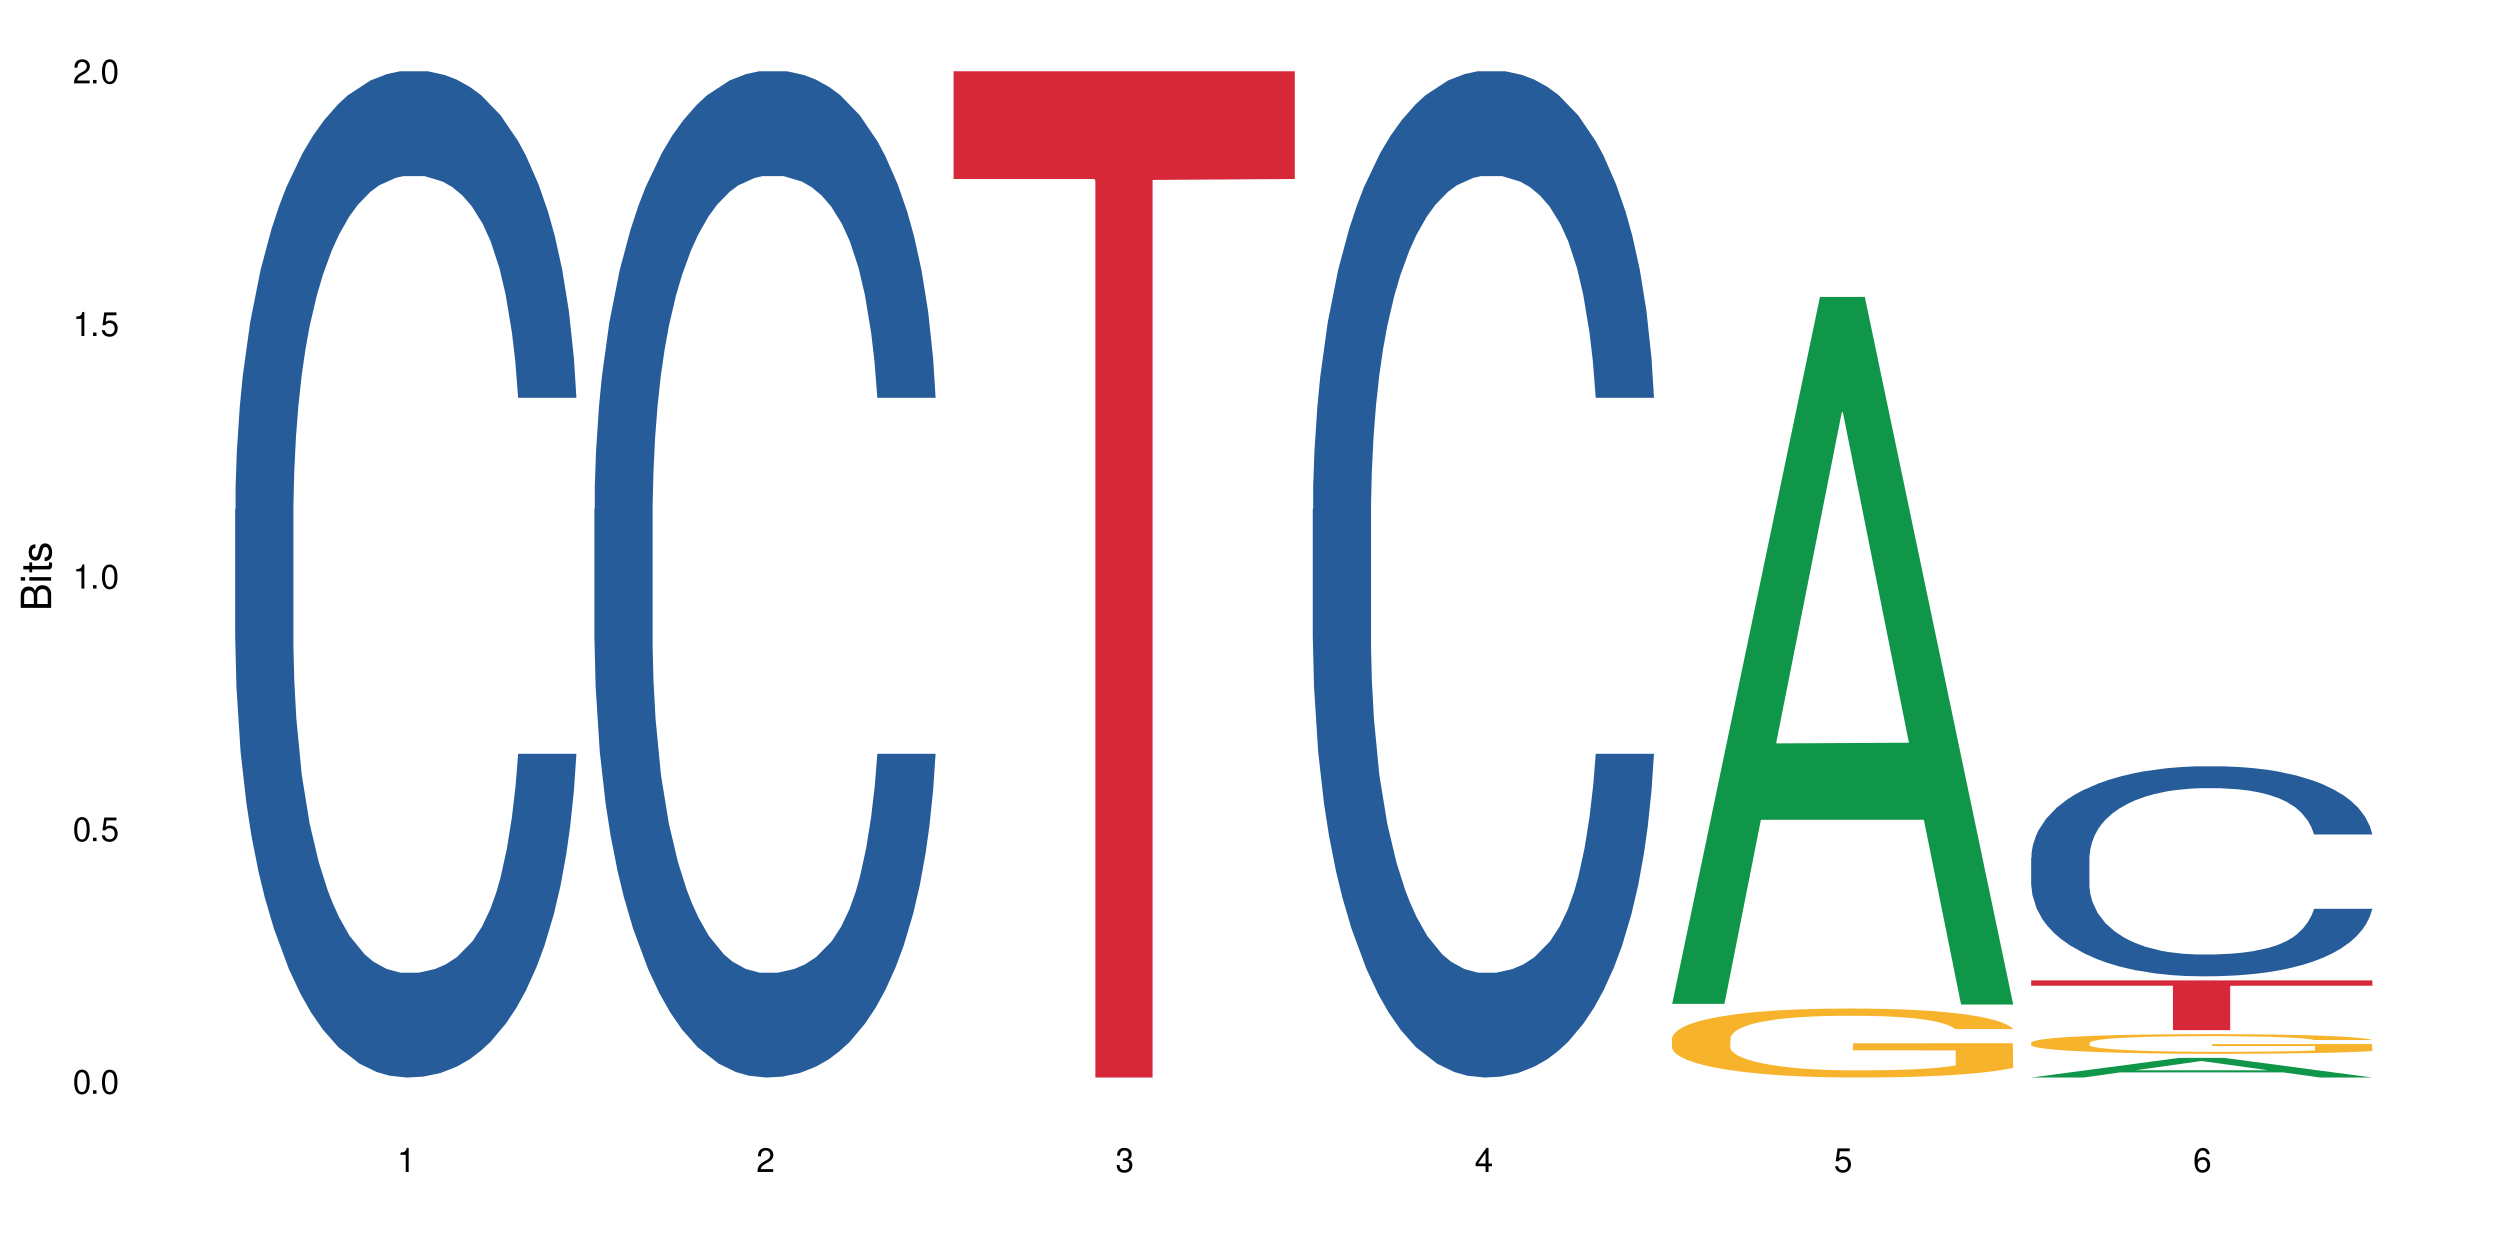 <?xml version="1.0" encoding="UTF-8"?>
<svg xmlns="http://www.w3.org/2000/svg" xmlns:xlink="http://www.w3.org/1999/xlink" width="720" height="360" viewBox="0 0 720 360">
<defs>
<g>
<g id="glyph-0-0">
</g>
<g id="glyph-0-1">
<path d="M 2.641 -6.938 C 2 -6.938 1.422 -6.656 1.078 -6.172 C 0.641 -5.562 0.406 -4.641 0.406 -3.359 C 0.406 -1.016 1.188 0.219 2.641 0.219 C 4.078 0.219 4.859 -1.016 4.859 -3.297 C 4.859 -4.641 4.656 -5.547 4.203 -6.172 C 3.844 -6.656 3.281 -6.938 2.641 -6.938 Z M 2.641 -6.188 C 3.547 -6.188 4 -5.25 4 -3.375 C 4 -1.406 3.562 -0.484 2.625 -0.484 C 1.734 -0.484 1.281 -1.438 1.281 -3.344 C 1.281 -5.25 1.734 -6.188 2.641 -6.188 Z M 2.641 -6.188 "/>
</g>
<g id="glyph-0-2">
<path d="M 1.828 -1 L 0.828 -1 L 0.828 0 L 1.828 0 Z M 1.828 -1 "/>
</g>
<g id="glyph-0-3">
<path d="M 4.562 -6.797 L 1.062 -6.797 L 0.547 -3.094 L 1.328 -3.094 C 1.719 -3.562 2.047 -3.734 2.578 -3.734 C 3.484 -3.734 4.062 -3.109 4.062 -2.094 C 4.062 -1.125 3.484 -0.531 2.578 -0.531 C 1.828 -0.531 1.375 -0.906 1.188 -1.672 L 0.328 -1.672 C 0.453 -1.109 0.547 -0.844 0.75 -0.594 C 1.125 -0.078 1.828 0.219 2.594 0.219 C 3.969 0.219 4.922 -0.781 4.922 -2.219 C 4.922 -3.562 4.031 -4.484 2.719 -4.484 C 2.25 -4.484 1.859 -4.359 1.469 -4.062 L 1.734 -5.969 L 4.562 -5.969 Z M 4.562 -6.797 "/>
</g>
<g id="glyph-0-4">
<path d="M 2.484 -4.938 L 2.484 0 L 3.328 0 L 3.328 -6.938 L 2.766 -6.938 C 2.469 -5.875 2.281 -5.734 0.984 -5.562 L 0.984 -4.938 Z M 2.484 -4.938 "/>
</g>
<g id="glyph-0-5">
<path d="M 4.859 -0.828 L 1.281 -0.828 C 1.359 -1.406 1.672 -1.781 2.5 -2.281 L 3.469 -2.828 C 4.406 -3.344 4.906 -4.062 4.906 -4.906 C 4.906 -5.484 4.672 -6.031 4.266 -6.406 C 3.859 -6.766 3.375 -6.938 2.719 -6.938 C 1.859 -6.938 1.219 -6.625 0.844 -6.031 C 0.609 -5.672 0.5 -5.234 0.484 -4.531 L 1.328 -4.531 C 1.359 -5.016 1.406 -5.281 1.531 -5.516 C 1.75 -5.938 2.188 -6.203 2.703 -6.203 C 3.469 -6.203 4.031 -5.641 4.031 -4.891 C 4.031 -4.344 3.719 -3.859 3.125 -3.516 L 2.234 -3 C 0.812 -2.172 0.406 -1.531 0.328 -0.016 L 4.859 -0.016 Z M 4.859 -0.828 "/>
</g>
<g id="glyph-0-6">
<path d="M 2.125 -3.188 L 2.578 -3.188 C 3.5 -3.188 3.984 -2.766 3.984 -1.922 C 3.984 -1.062 3.469 -0.531 2.594 -0.531 C 1.656 -0.531 1.203 -1 1.156 -2.016 L 0.312 -2.016 C 0.344 -1.453 0.438 -1.094 0.609 -0.781 C 0.953 -0.109 1.625 0.219 2.547 0.219 C 3.953 0.219 4.859 -0.625 4.859 -1.938 C 4.859 -2.828 4.516 -3.297 3.703 -3.594 C 4.344 -3.844 4.656 -4.328 4.656 -5.031 C 4.656 -6.219 3.875 -6.938 2.578 -6.938 C 1.203 -6.938 0.484 -6.172 0.453 -4.703 L 1.297 -4.703 C 1.312 -5.125 1.344 -5.359 1.453 -5.578 C 1.641 -5.969 2.062 -6.203 2.594 -6.203 C 3.344 -6.203 3.797 -5.75 3.797 -5 C 3.797 -4.516 3.609 -4.219 3.25 -4.047 C 3.016 -3.953 2.703 -3.922 2.125 -3.906 Z M 2.125 -3.188 "/>
</g>
<g id="glyph-0-7">
<path d="M 3.141 -1.672 L 3.141 0 L 3.984 0 L 3.984 -1.672 L 4.984 -1.672 L 4.984 -2.438 L 3.984 -2.438 L 3.984 -6.938 L 3.359 -6.938 L 0.266 -2.578 L 0.266 -1.672 Z M 3.141 -2.438 L 1 -2.438 L 3.141 -5.5 Z M 3.141 -2.438 "/>
</g>
<g id="glyph-0-8">
<path d="M 4.781 -5.125 C 4.609 -6.266 3.891 -6.938 2.844 -6.938 C 2.094 -6.938 1.422 -6.578 1.031 -5.953 C 0.594 -5.266 0.406 -4.422 0.406 -3.172 C 0.406 -2 0.578 -1.25 0.984 -0.641 C 1.359 -0.078 1.953 0.219 2.703 0.219 C 3.984 0.219 4.922 -0.75 4.922 -2.094 C 4.922 -3.375 4.062 -4.281 2.844 -4.281 C 2.172 -4.281 1.641 -4.031 1.281 -3.516 C 1.281 -5.234 1.828 -6.188 2.797 -6.188 C 3.391 -6.188 3.797 -5.797 3.938 -5.125 Z M 2.734 -3.531 C 3.547 -3.531 4.062 -2.953 4.062 -2.031 C 4.062 -1.156 3.484 -0.531 2.703 -0.531 C 1.922 -0.531 1.328 -1.188 1.328 -2.078 C 1.328 -2.938 1.906 -3.531 2.734 -3.531 Z M 2.734 -3.531 "/>
</g>
<g id="glyph-1-0">
</g>
<g id="glyph-1-1">
<path d="M 0 -0.953 L 0 -4.891 C 0 -5.719 -0.234 -6.344 -0.734 -6.797 C -1.188 -7.234 -1.812 -7.469 -2.5 -7.469 C -3.547 -7.469 -4.188 -7 -4.625 -5.875 C -4.984 -6.688 -5.625 -7.094 -6.531 -7.094 C -7.172 -7.094 -7.734 -6.859 -8.141 -6.391 C -8.562 -5.922 -8.75 -5.344 -8.75 -4.5 L -8.75 -0.953 Z M -4.984 -2.062 L -7.766 -2.062 L -7.766 -4.219 C -7.766 -4.844 -7.688 -5.203 -7.453 -5.5 C -7.219 -5.812 -6.859 -5.969 -6.375 -5.969 C -5.891 -5.969 -5.531 -5.812 -5.297 -5.5 C -5.062 -5.203 -4.984 -4.844 -4.984 -4.219 Z M -0.984 -2.062 L -4 -2.062 L -4 -4.781 C -4 -5.766 -3.438 -6.359 -2.484 -6.359 C -1.547 -6.359 -0.984 -5.766 -0.984 -4.781 Z M -0.984 -2.062 "/>
</g>
<g id="glyph-1-2">
<path d="M -6.281 -1.797 L -6.281 -0.797 L 0 -0.797 L 0 -1.797 Z M -8.75 -1.797 L -8.75 -0.797 L -7.484 -0.797 L -7.484 -1.797 Z M -8.75 -1.797 "/>
</g>
<g id="glyph-1-3">
<path d="M -6.281 -3.047 L -6.281 -2.016 L -8.016 -2.016 L -8.016 -1.016 L -6.281 -1.016 L -6.281 -0.172 L -5.469 -0.172 L -5.469 -1.016 L -0.719 -1.016 C -0.078 -1.016 0.281 -1.453 0.281 -2.234 C 0.281 -2.5 0.25 -2.719 0.188 -3.047 L -0.641 -3.047 C -0.609 -2.906 -0.594 -2.766 -0.594 -2.562 C -0.594 -2.141 -0.719 -2.016 -1.156 -2.016 L -5.469 -2.016 L -5.469 -3.047 Z M -6.281 -3.047 "/>
</g>
<g id="glyph-1-4">
<path d="M -4.531 -5.25 C -5.766 -5.25 -6.469 -4.422 -6.469 -2.969 C -6.469 -1.516 -5.719 -0.562 -4.547 -0.562 C -3.562 -0.562 -3.094 -1.062 -2.734 -2.562 L -2.516 -3.484 C -2.344 -4.188 -2.094 -4.469 -1.641 -4.469 C -1.047 -4.469 -0.641 -3.875 -0.641 -3 C -0.641 -2.453 -0.797 -2 -1.062 -1.75 C -1.25 -1.594 -1.422 -1.531 -1.875 -1.469 L -1.875 -0.406 C -0.422 -0.453 0.281 -1.266 0.281 -2.922 C 0.281 -4.5 -0.5 -5.516 -1.719 -5.516 C -2.656 -5.516 -3.172 -4.984 -3.469 -3.734 L -3.703 -2.766 C -3.891 -1.953 -4.156 -1.609 -4.594 -1.609 C -5.188 -1.609 -5.547 -2.125 -5.547 -2.938 C -5.547 -3.75 -5.203 -4.172 -4.531 -4.203 Z M -4.531 -5.25 "/>
</g>
</g>
</defs>
<rect x="-72" y="-36" width="864" height="432" fill="rgb(100%, 100%, 100%)" fill-opacity="1"/>
<path fill-rule="nonzero" fill="rgb(14.51%, 36.078%, 60%)" fill-opacity="1" d="M 67.73 146.621 L 67.852 146.355 L 67.852 140 L 68.211 129.934 L 69.051 117.215 L 69.887 108.477 L 72.047 92.844 L 75.043 77.746 L 78.156 66.09 L 80.434 59.203 L 82.473 53.902 L 87.145 44.102 L 90.145 39.07 L 93.379 34.566 L 97.332 30.062 L 100.211 27.414 L 106.684 23.176 L 111.477 21.32 L 115.191 20.527 L 123.223 20.527 L 128.016 21.586 L 131.492 22.91 L 135.324 25.031 L 138.562 27.414 L 144.195 33.242 L 149.227 40.66 L 151.504 44.898 L 155.102 53.109 L 157.855 61.055 L 159.773 67.945 L 161.934 77.746 L 163.848 89.668 L 165.289 103.176 L 166.008 114.566 L 149.227 114.566 L 148.391 103.973 L 147.43 95.758 L 145.633 84.898 L 143.836 77.215 L 141.316 69.535 L 139.039 64.5 L 135.926 59.469 L 133.168 56.289 L 130.293 53.902 L 127.535 52.316 L 122.262 50.727 L 116.148 50.727 L 113.871 51.254 L 109.199 53.375 L 106.684 55.23 L 103.086 58.938 L 100.57 62.383 L 97.574 67.68 L 95.535 72.184 L 93.02 79.07 L 91.223 85.164 L 89.184 93.906 L 87.984 100.527 L 86.906 107.945 L 85.949 116.688 L 85.23 125.957 L 84.75 135.762 L 84.508 145.297 L 84.508 186.355 L 84.75 195.895 L 85.348 207.02 L 86.906 223.18 L 89.184 237.219 L 91.82 248.344 L 94.336 256.293 L 95.777 260 L 97.691 264.238 L 100.688 269.535 L 105.004 274.836 L 107.52 276.953 L 111.355 279.074 L 115.312 280.133 L 120.586 280.133 L 125.258 279.074 L 128.375 277.75 L 131.609 275.629 L 136.043 271.125 L 138.801 266.887 L 141.199 261.855 L 142.996 256.82 L 144.195 252.582 L 145.992 244.371 L 147.43 235.363 L 148.508 226.094 L 149.227 217.086 L 166.008 217.086 L 165.289 227.684 L 164.207 238.012 L 163.129 245.695 L 161.453 254.969 L 159.535 263.18 L 156.777 272.449 L 154.5 278.543 L 151.504 285.168 L 148.75 290.199 L 145.754 294.703 L 141.316 300 L 138.441 302.648 L 135.324 305.035 L 131.609 307.152 L 126.938 309.008 L 121.902 310.066 L 117.227 310.332 L 112.195 309.801 L 108.48 308.742 L 103.566 306.359 L 97.453 301.59 L 93.02 296.559 L 89.543 291.523 L 86.547 286.227 L 83.191 279.074 L 78.875 267.418 L 76.238 258.41 L 74.441 250.992 L 72.406 240.664 L 70.969 231.391 L 69.289 216.555 L 68.09 197.746 L 67.73 183.18 Z M 67.73 146.621 "/>
<path fill-rule="nonzero" fill="rgb(14.51%, 36.078%, 60%)" fill-opacity="1" d="M 171.18 146.621 L 171.297 146.355 L 171.297 140 L 171.66 129.934 L 172.496 117.215 L 173.336 108.477 L 175.492 92.844 L 178.488 77.746 L 181.605 66.09 L 183.883 59.203 L 185.922 53.902 L 190.594 44.102 L 193.59 39.07 L 196.828 34.566 L 200.781 30.062 L 203.656 27.414 L 210.129 23.176 L 214.922 21.32 L 218.641 20.527 L 226.668 20.527 L 231.461 21.586 L 234.938 22.91 L 238.773 25.031 L 242.008 27.414 L 247.641 33.242 L 252.676 40.66 L 254.953 44.898 L 258.547 53.109 L 261.305 61.055 L 263.223 67.945 L 265.379 77.746 L 267.297 89.668 L 268.734 103.176 L 269.453 114.566 L 252.676 114.566 L 251.836 103.973 L 250.879 95.758 L 249.082 84.898 L 247.281 77.215 L 244.766 69.535 L 242.488 64.5 L 239.371 59.469 L 236.617 56.289 L 233.738 53.902 L 230.984 52.316 L 225.711 50.727 L 219.598 50.727 L 217.32 51.254 L 212.645 53.375 L 210.129 55.23 L 206.535 58.938 L 204.016 62.383 L 201.02 67.68 L 198.984 72.184 L 196.469 79.07 L 194.668 85.164 L 192.633 93.906 L 191.434 100.527 L 190.355 107.945 L 189.395 116.688 L 188.676 125.957 L 188.199 135.762 L 187.957 145.297 L 187.957 186.355 L 188.199 195.895 L 188.797 207.02 L 190.355 223.18 L 192.633 237.219 L 195.27 248.344 L 197.785 256.293 L 199.223 260 L 201.141 264.238 L 204.137 269.535 L 208.453 274.836 L 210.969 276.953 L 214.805 279.074 L 218.758 280.133 L 224.031 280.133 L 228.707 279.074 L 231.82 277.75 L 235.059 275.629 L 239.492 271.125 L 242.25 266.887 L 244.645 261.855 L 246.445 256.82 L 247.641 252.582 L 249.441 244.371 L 250.879 235.363 L 251.957 226.094 L 252.676 217.086 L 269.453 217.086 L 268.734 227.684 L 267.656 238.012 L 266.578 245.695 L 264.898 254.969 L 262.984 263.18 L 260.227 272.449 L 257.949 278.543 L 254.953 285.168 L 252.195 290.199 L 249.199 294.703 L 244.766 300 L 241.891 302.648 L 238.773 305.035 L 235.059 307.152 L 230.383 309.008 L 225.352 310.066 L 220.676 310.332 L 215.645 309.801 L 211.926 308.742 L 207.012 306.359 L 200.902 301.59 L 196.469 296.559 L 192.992 291.523 L 189.996 286.227 L 186.641 279.074 L 182.324 267.418 L 179.688 258.41 L 177.891 250.992 L 175.852 240.664 L 174.414 231.391 L 172.738 216.555 L 171.539 197.746 L 171.18 183.18 Z M 171.18 146.621 "/>
<path fill-rule="nonzero" fill="rgb(83.922%, 15.686%, 22.353%)" fill-opacity="1" d="M 274.629 20.527 L 372.902 20.527 L 372.902 51.547 L 331.945 51.82 L 331.945 310.332 L 315.465 310.332 L 315.465 52.094 L 315.227 51.547 L 274.629 51.547 Z M 274.629 20.527 "/>
<path fill-rule="nonzero" fill="rgb(14.51%, 36.078%, 60%)" fill-opacity="1" d="M 378.074 146.621 L 378.195 146.355 L 378.195 140 L 378.555 129.934 L 379.395 117.215 L 380.23 108.477 L 382.391 92.844 L 385.387 77.746 L 388.5 66.09 L 390.777 59.203 L 392.816 53.902 L 397.492 44.102 L 400.488 39.07 L 403.723 34.566 L 407.676 30.062 L 410.555 27.414 L 417.027 23.176 L 421.82 21.32 L 425.535 20.527 L 433.566 20.527 L 438.359 21.586 L 441.836 22.91 L 445.668 25.031 L 448.906 27.414 L 454.539 33.242 L 459.57 40.66 L 461.848 44.898 L 465.445 53.109 L 468.199 61.055 L 470.117 67.945 L 472.277 77.746 L 474.191 89.668 L 475.633 103.176 L 476.352 114.566 L 459.57 114.566 L 458.734 103.973 L 457.773 95.758 L 455.977 84.898 L 454.18 77.215 L 451.66 69.535 L 449.383 64.5 L 446.27 59.469 L 443.512 56.289 L 440.637 53.902 L 437.879 52.316 L 432.605 50.727 L 426.492 50.727 L 424.215 51.254 L 419.543 53.375 L 417.027 55.23 L 413.43 58.938 L 410.914 62.383 L 407.918 67.68 L 405.879 72.184 L 403.363 79.07 L 401.566 85.164 L 399.527 93.906 L 398.328 100.527 L 397.25 107.945 L 396.293 116.688 L 395.574 125.957 L 395.094 135.762 L 394.855 145.297 L 394.855 186.355 L 395.094 195.895 L 395.691 207.02 L 397.25 223.18 L 399.527 237.219 L 402.164 248.344 L 404.68 256.293 L 406.121 260 L 408.035 264.238 L 411.035 269.535 L 415.348 274.836 L 417.863 276.953 L 421.699 279.074 L 425.656 280.133 L 430.93 280.133 L 435.602 279.074 L 438.719 277.75 L 441.953 275.629 L 446.387 271.125 L 449.145 266.887 L 451.543 261.855 L 453.34 256.82 L 454.539 252.582 L 456.336 244.371 L 457.773 235.363 L 458.852 226.094 L 459.57 217.086 L 476.352 217.086 L 475.633 227.684 L 474.555 238.012 L 473.473 245.695 L 471.797 254.969 L 469.879 263.18 L 467.121 272.449 L 464.844 278.543 L 461.848 285.168 L 459.094 290.199 L 456.098 294.703 L 451.66 300 L 448.785 302.648 L 445.668 305.035 L 441.953 307.152 L 437.281 309.008 L 432.246 310.066 L 427.574 310.332 L 422.539 309.801 L 418.824 308.742 L 413.91 306.359 L 407.797 301.59 L 403.363 296.559 L 399.887 291.523 L 396.891 286.227 L 393.535 279.074 L 389.223 267.418 L 386.586 258.41 L 384.785 250.992 L 382.75 240.664 L 381.312 231.391 L 379.633 216.555 L 378.434 197.746 L 378.074 183.18 Z M 378.074 146.621 "/>
<path fill-rule="nonzero" fill="rgb(6.275%, 58.824%, 28.235%)" fill-opacity="1" d="M 481.523 289.105 L 481.629 288.914 L 524.152 85.516 L 537.066 85.516 L 579.797 289.297 L 564.785 289.297 L 554.074 236.102 L 507.141 236.102 L 496.641 289.105 L 481.523 289.105 L 511.656 214.098 L 549.77 213.906 L 530.766 118.809 L 530.555 118.617 L 530.348 119.191 L 511.551 213.906 L 511.656 214.098 Z M 481.523 289.105 "/>
<path fill-rule="nonzero" fill="rgb(96.863%, 70.196%, 16.863%)" fill-opacity="1" d="M 481.523 298.973 L 481.645 298.953 L 481.645 298.59 L 482.121 297.773 L 483.32 296.648 L 484.879 295.723 L 486.555 294.996 L 487.637 294.617 L 489.434 294.07 L 490.992 293.672 L 494.945 292.855 L 499.98 292.094 L 502.734 291.766 L 505.852 291.457 L 510.285 291.113 L 512.324 290.984 L 518.555 290.695 L 525.629 290.512 L 533.418 290.461 L 537.012 290.477 L 541.926 290.551 L 548.637 290.75 L 552.473 290.93 L 555.469 291.113 L 558.586 291.348 L 562.422 291.711 L 566.016 292.148 L 568.891 292.582 L 571.77 293.129 L 574.164 293.707 L 576.203 294.344 L 578 295.105 L 579.078 295.742 L 579.797 296.375 L 563.141 296.375 L 562.18 295.742 L 561.102 295.25 L 559.305 294.652 L 557.508 294.215 L 555.711 293.871 L 552.352 293.398 L 549.477 293.109 L 545.883 292.855 L 542.406 292.691 L 538.449 292.582 L 536.055 292.547 L 529.703 292.547 L 523.949 292.672 L 520.594 292.82 L 518.195 292.965 L 514.84 293.234 L 512.805 293.453 L 511.605 293.598 L 508.008 294.16 L 505.613 294.668 L 504.293 295.016 L 502.617 295.559 L 501.418 296.051 L 500.098 296.773 L 499.379 297.32 L 498.422 298.555 L 498.301 301.82 L 498.66 302.512 L 499.379 303.254 L 500.34 303.906 L 501.777 304.598 L 503.215 305.125 L 505.73 305.832 L 507.891 306.305 L 509.566 306.613 L 512.805 307.102 L 514.121 307.266 L 517.238 307.594 L 520.473 307.848 L 524.43 308.062 L 527.426 308.172 L 532.219 308.262 L 538.332 308.262 L 545.523 308.156 L 550.078 308.008 L 553.191 307.863 L 555.23 307.738 L 557.746 307.539 L 559.543 307.355 L 561.223 307.156 L 563.258 306.848 L 563.258 302.512 L 533.656 302.492 L 533.656 300.461 L 579.68 300.441 L 579.797 307.539 L 577.281 308.027 L 574.164 308.5 L 571.168 308.863 L 568.055 309.172 L 563.617 309.516 L 560.023 309.734 L 554.512 309.988 L 549.477 310.152 L 544.203 310.262 L 539.531 310.312 L 534.016 310.332 L 529.102 310.297 L 523.828 310.188 L 519.637 310.043 L 515.801 309.859 L 511.965 309.625 L 507.172 309.242 L 504.055 308.934 L 500.82 308.555 L 497.582 308.102 L 494.707 307.609 L 492.789 307.23 L 490.871 306.793 L 488.832 306.25 L 486.918 305.633 L 485.477 305.07 L 484.16 304.434 L 483.199 303.836 L 482.242 303.02 L 481.762 302.363 L 481.523 301.801 Z M 481.523 298.973 "/>
<path fill-rule="nonzero" fill="rgb(6.275%, 58.824%, 28.235%)" fill-opacity="1" d="M 584.973 310.328 L 585.074 310.32 L 627.598 304.668 L 640.512 304.668 L 683.246 310.332 L 668.23 310.332 L 657.523 308.852 L 610.59 308.852 L 600.09 310.328 L 584.973 310.328 L 615.105 308.242 L 653.219 308.234 L 634.215 305.594 L 634.004 305.586 L 633.793 305.602 L 615 308.234 L 615.105 308.242 Z M 584.973 310.328 "/>
<path fill-rule="nonzero" fill="rgb(14.51%, 36.078%, 60%)" fill-opacity="1" d="M 584.973 247.023 L 585.09 246.969 L 585.09 245.641 L 585.449 243.539 L 586.289 240.887 L 587.129 239.059 L 589.285 235.797 L 592.281 232.648 L 595.398 230.215 L 597.676 228.777 L 599.711 227.672 L 604.387 225.625 L 607.383 224.574 L 610.617 223.633 L 614.574 222.695 L 617.449 222.141 L 623.922 221.258 L 628.715 220.871 L 632.43 220.703 L 640.461 220.703 L 645.254 220.926 L 648.73 221.203 L 652.566 221.645 L 655.801 222.141 L 661.434 223.359 L 666.469 224.906 L 668.746 225.789 L 672.34 227.504 L 675.098 229.164 L 677.016 230.602 L 679.172 232.648 L 681.09 235.137 L 682.527 237.953 L 683.246 240.332 L 666.469 240.332 L 665.629 238.121 L 664.672 236.406 L 662.871 234.141 L 661.074 232.535 L 658.559 230.934 L 656.281 229.883 L 653.164 228.832 L 650.406 228.168 L 647.531 227.672 L 644.773 227.34 L 639.504 227.008 L 633.391 227.008 L 631.113 227.117 L 626.438 227.559 L 623.922 227.945 L 620.328 228.723 L 617.809 229.441 L 614.812 230.547 L 612.777 231.484 L 610.258 232.922 L 608.461 234.195 L 606.426 236.02 L 605.227 237.402 L 604.148 238.949 L 603.188 240.773 L 602.469 242.711 L 601.988 244.754 L 601.75 246.746 L 601.75 255.316 L 601.988 257.305 L 602.59 259.629 L 604.148 263 L 606.426 265.93 L 609.059 268.254 L 611.578 269.914 L 613.016 270.688 L 614.934 271.57 L 617.93 272.676 L 622.242 273.781 L 624.762 274.227 L 628.598 274.668 L 632.551 274.887 L 637.824 274.887 L 642.5 274.668 L 645.613 274.391 L 648.852 273.949 L 653.285 273.008 L 656.043 272.125 L 658.438 271.074 L 660.234 270.023 L 661.434 269.137 L 663.23 267.426 L 664.672 265.543 L 665.75 263.609 L 666.469 261.73 L 683.246 261.73 L 682.527 263.941 L 681.449 266.098 L 680.371 267.699 L 678.691 269.637 L 676.773 271.352 L 674.02 273.285 L 671.742 274.559 L 668.746 275.938 L 665.988 276.988 L 662.992 277.93 L 658.559 279.035 L 655.68 279.59 L 652.566 280.086 L 648.852 280.527 L 644.176 280.914 L 639.141 281.137 L 634.469 281.191 L 629.434 281.082 L 625.719 280.859 L 620.805 280.363 L 614.695 279.367 L 610.258 278.316 L 606.785 277.266 L 603.789 276.16 L 600.43 274.668 L 596.117 272.234 L 593.48 270.355 L 591.684 268.805 L 589.645 266.648 L 588.207 264.715 L 586.527 261.617 L 585.332 257.691 L 584.973 254.652 Z M 584.973 247.023 "/>
<path fill-rule="nonzero" fill="rgb(96.863%, 70.196%, 16.863%)" fill-opacity="1" d="M 584.973 300.262 L 585.09 300.258 L 585.09 300.156 L 585.57 299.922 L 586.77 299.602 L 588.328 299.336 L 590.004 299.129 L 591.082 299.02 L 592.883 298.867 L 594.438 298.754 L 598.395 298.52 L 603.426 298.301 L 606.184 298.211 L 609.301 298.121 L 613.734 298.023 L 615.773 297.988 L 622.004 297.902 L 629.074 297.852 L 636.867 297.836 L 640.461 297.84 L 645.375 297.863 L 652.086 297.918 L 655.922 297.973 L 658.918 298.023 L 662.035 298.09 L 665.867 298.195 L 669.465 298.316 L 672.34 298.441 L 675.215 298.598 L 677.613 298.762 L 679.652 298.945 L 681.449 299.16 L 682.527 299.344 L 683.246 299.523 L 666.586 299.523 L 665.629 299.344 L 664.551 299.203 L 662.754 299.031 L 660.953 298.906 L 659.156 298.809 L 655.801 298.676 L 652.926 298.594 L 649.328 298.52 L 645.855 298.473 L 641.898 298.441 L 639.504 298.43 L 633.148 298.43 L 627.398 298.469 L 624.043 298.508 L 621.645 298.551 L 618.289 298.629 L 616.25 298.691 L 615.055 298.73 L 611.457 298.891 L 609.059 299.035 L 607.742 299.137 L 606.062 299.289 L 604.867 299.43 L 603.547 299.637 L 602.828 299.793 L 601.871 300.145 L 601.75 301.074 L 602.109 301.273 L 602.828 301.484 L 603.789 301.672 L 605.227 301.867 L 606.664 302.016 L 609.18 302.219 L 611.336 302.355 L 613.016 302.441 L 616.25 302.582 L 617.57 302.629 L 620.688 302.723 L 623.922 302.793 L 627.875 302.855 L 630.871 302.887 L 635.668 302.914 L 641.777 302.914 L 648.969 302.883 L 653.523 302.84 L 656.641 302.797 L 658.676 302.762 L 661.195 302.707 L 662.992 302.652 L 664.672 302.598 L 666.707 302.508 L 666.707 301.273 L 637.105 301.266 L 637.105 300.688 L 683.125 300.684 L 683.246 302.707 L 680.73 302.844 L 677.613 302.98 L 674.617 303.082 L 671.5 303.172 L 667.066 303.27 L 663.473 303.332 L 657.957 303.402 L 652.926 303.449 L 647.652 303.48 L 642.977 303.496 L 637.465 303.504 L 632.551 303.492 L 627.277 303.461 L 623.082 303.418 L 619.246 303.367 L 615.414 303.301 L 610.617 303.191 L 607.504 303.105 L 604.266 302.996 L 601.031 302.867 L 598.156 302.727 L 596.238 302.617 L 594.32 302.492 L 592.281 302.34 L 590.363 302.164 L 588.926 302 L 587.609 301.82 L 586.648 301.648 L 585.691 301.418 L 585.211 301.23 L 584.973 301.07 Z M 584.973 300.262 "/>
<path fill-rule="nonzero" fill="rgb(83.922%, 15.686%, 22.353%)" fill-opacity="1" d="M 584.973 282.355 L 683.246 282.355 L 683.246 283.887 L 642.289 283.902 L 642.289 296.672 L 625.809 296.672 L 625.809 283.914 L 625.57 283.887 L 584.973 283.887 Z M 584.973 282.355 "/>
<g fill="rgb(0%, 0%, 0%)" fill-opacity="1">
<use xlink:href="#glyph-0-1" x="20.965" y="314.993"/>
<use xlink:href="#glyph-0-2" x="25.965" y="314.993"/>
<use xlink:href="#glyph-0-1" x="28.965" y="314.993"/>
</g>
<g fill="rgb(0%, 0%, 0%)" fill-opacity="1">
<use xlink:href="#glyph-0-1" x="20.965" y="242.251"/>
<use xlink:href="#glyph-0-2" x="25.965" y="242.251"/>
<use xlink:href="#glyph-0-3" x="28.965" y="242.251"/>
</g>
<g fill="rgb(0%, 0%, 0%)" fill-opacity="1">
<use xlink:href="#glyph-0-4" x="20.965" y="169.509"/>
<use xlink:href="#glyph-0-2" x="25.965" y="169.509"/>
<use xlink:href="#glyph-0-1" x="28.965" y="169.509"/>
</g>
<g fill="rgb(0%, 0%, 0%)" fill-opacity="1">
<use xlink:href="#glyph-0-4" x="20.965" y="96.767"/>
<use xlink:href="#glyph-0-2" x="25.965" y="96.767"/>
<use xlink:href="#glyph-0-3" x="28.965" y="96.767"/>
</g>
<g fill="rgb(0%, 0%, 0%)" fill-opacity="1">
<use xlink:href="#glyph-0-5" x="20.965" y="24.024"/>
<use xlink:href="#glyph-0-2" x="25.965" y="24.024"/>
<use xlink:href="#glyph-0-1" x="28.965" y="24.024"/>
</g>
<g fill="rgb(0%, 0%, 0%)" fill-opacity="1">
<use xlink:href="#glyph-0-4" x="114.367" y="337.532"/>
</g>
<g fill="rgb(0%, 0%, 0%)" fill-opacity="1">
<use xlink:href="#glyph-0-5" x="217.816" y="337.532"/>
</g>
<g fill="rgb(0%, 0%, 0%)" fill-opacity="1">
<use xlink:href="#glyph-0-6" x="321.266" y="337.532"/>
</g>
<g fill="rgb(0%, 0%, 0%)" fill-opacity="1">
<use xlink:href="#glyph-0-7" x="424.711" y="337.532"/>
</g>
<g fill="rgb(0%, 0%, 0%)" fill-opacity="1">
<use xlink:href="#glyph-0-3" x="528.16" y="337.532"/>
</g>
<g fill="rgb(0%, 0%, 0%)" fill-opacity="1">
<use xlink:href="#glyph-0-8" x="631.609" y="337.532"/>
</g>
<g fill="rgb(0%, 0%, 0%)" fill-opacity="1">
<use xlink:href="#glyph-1-1" x="14.725" y="176.012"/>
<use xlink:href="#glyph-1-2" x="14.725" y="168.012"/>
<use xlink:href="#glyph-1-3" x="14.725" y="165.012"/>
<use xlink:href="#glyph-1-4" x="14.725" y="162.012"/>
</g>
</svg>
